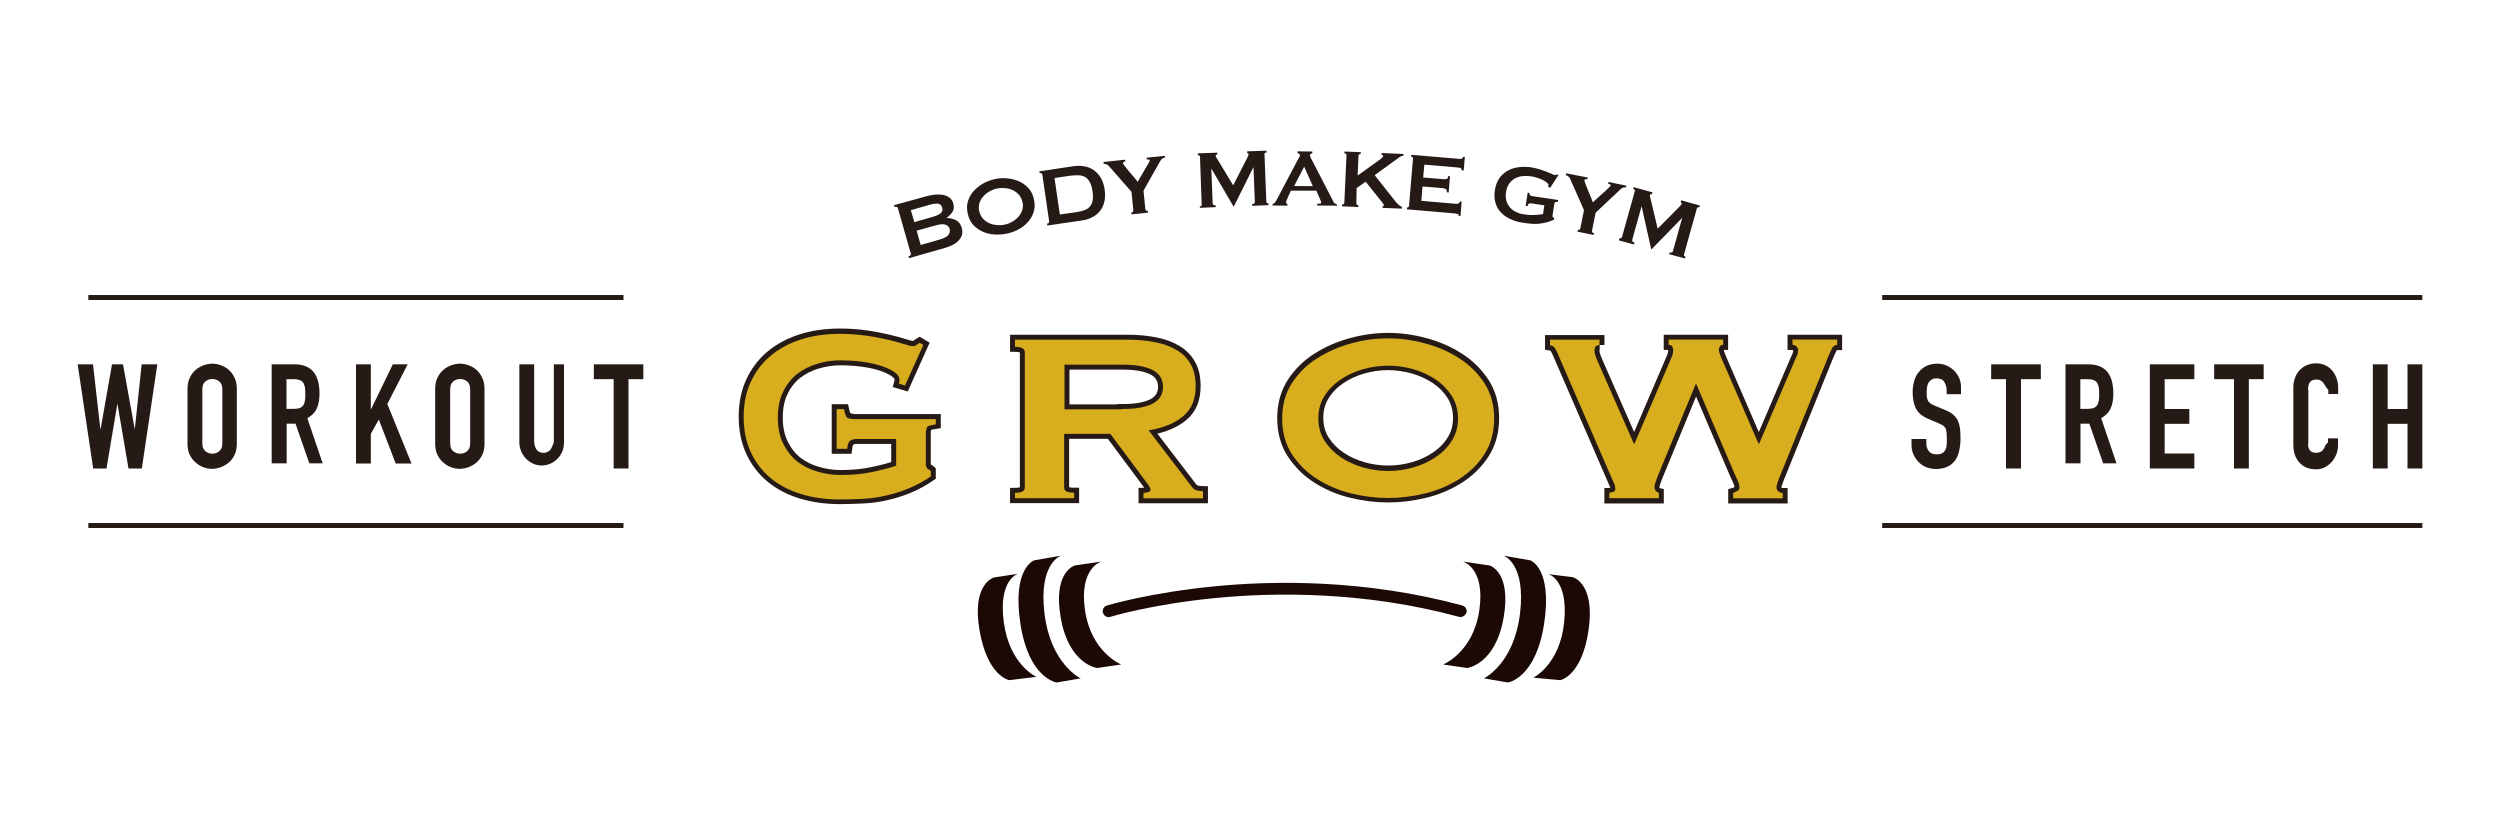 <?xml version="1.0" encoding="utf-8"?>
<!-- Generator: Adobe Illustrator 26.0.3, SVG Export Plug-In . SVG Version: 6.00 Build 0)  -->
<svg version="1.1" id="レイヤー_1" xmlns="http://www.w3.org/2000/svg" xmlns:xlink="http://www.w3.org/1999/xlink" x="0px"
	 y="0px" viewBox="0 0 150 50" style="enable-background:new 0 0 150 50;" xml:space="preserve">
<style type="text/css">
	.st0{fill:none;stroke:#261A17;stroke-width:0.595;}
	.st1{fill:#261A17;}
	.st2{fill:none;stroke:#261A17;stroke-width:0.297;stroke-miterlimit:10;}
	.st3{fill:#D8AD1E;}
	.st4{fill:#1C0906;}
</style>
<g>
	<path class="st0" d="M54.3,23.13l-0.37-0.11c0.02-0.07,0.04-0.15,0.04-0.22c0-0.19-0.11-0.35-0.34-0.5
		c-0.23-0.15-0.52-0.28-0.87-0.38c-0.35-0.11-0.74-0.18-1.15-0.23c-0.42-0.05-0.81-0.07-1.18-0.07c-0.46,0-0.91,0.07-1.37,0.2
		c-0.45,0.13-0.85,0.33-1.21,0.6c-0.35,0.27-0.64,0.63-0.85,1.06c-0.22,0.43-0.33,0.96-0.33,1.58c0,0.61,0.11,1.13,0.33,1.57
		c0.22,0.44,0.5,0.8,0.85,1.07c0.35,0.27,0.76,0.47,1.21,0.6c0.45,0.13,0.91,0.2,1.37,0.2c0.71,0,1.34-0.06,1.9-0.18
		c0.56-0.12,1.04-0.24,1.44-0.38v-1.6h-2.38c-0.17,0-0.3,0.04-0.39,0.11c-0.09,0.07-0.14,0.24-0.17,0.48H50.2v-2.38h0.44
		c0,0,0.09,0.43,0.18,0.48c0.09,0.05,0.23,0.08,0.41,0.11h4.92v0.29c-0.26,0.04-0.42,0.08-0.49,0.13c-0.07,0.05-0.11,0.3-0.11,0.3
		v2.02c0,0,0.05,0.2,0.13,0.23c0.08,0.04,0.17,0.12,0.17,0.12v0.34c-0.41,0.28-0.84,0.52-1.29,0.71c-0.45,0.19-0.91,0.33-1.38,0.44
		c-0.46,0.11-0.93,0.17-1.39,0.19c-0.46,0.02-0.92,0.04-1.37,0.04c-0.87,0-1.66-0.11-2.37-0.33c-0.71-0.22-1.32-0.54-1.83-0.97
		c-0.51-0.43-0.9-0.95-1.18-1.56c-0.28-0.61-0.42-1.31-0.42-2.09c0-0.78,0.14-1.48,0.42-2.09c0.28-0.61,0.67-1.14,1.18-1.57
		c0.51-0.43,1.12-0.76,1.83-0.99c0.71-0.23,1.5-0.34,2.37-0.34c0.54,0,1.07,0.04,1.56,0.11c0.5,0.07,0.93,0.16,1.32,0.25
		c0.38,0.09,0.7,0.18,0.96,0.26c0.25,0.08,0.41,0.12,0.47,0.12c0.11,0,0.2-0.02,0.26-0.07c0.06-0.05,0.12-0.09,0.19-0.13l0.22,0.13
		L54.3,23.13z"/>
	<path class="st0" d="M67.6,20.38c0.63,0,1.19,0.05,1.7,0.15c0.51,0.1,0.95,0.26,1.31,0.48c0.37,0.22,0.65,0.51,0.84,0.86
		c0.2,0.35,0.29,0.78,0.29,1.3c0,0.79-0.25,1.39-0.76,1.81c-0.51,0.42-1.19,0.7-2.06,0.84l2.6,3.4c0.09,0.12,0.2,0.19,0.32,0.21
		c0.12,0.02,0.24,0.04,0.34,0.04v0.43h-3.57v-0.33c0.11,0,0.21-0.02,0.3-0.05c0.08-0.04,0.12-0.08,0.12-0.14
		c0-0.06-0.03-0.13-0.08-0.21c-0.05-0.08-0.13-0.18-0.23-0.32l-2.1-2.82h-2.77v3.21c0,0.11,0.04,0.19,0.13,0.24
		c0.09,0.05,0.24,0.08,0.47,0.08v0.33H60.9v-0.32c0.4,0,0.59-0.11,0.59-0.32v-8.12c0-0.21-0.2-0.32-0.59-0.32v-0.43H67.6z
		 M67.31,24.54c0.48,0,0.88-0.03,1.19-0.1c0.32-0.07,0.57-0.16,0.76-0.28c0.19-0.12,0.32-0.26,0.4-0.42
		c0.08-0.16,0.12-0.34,0.12-0.53c0-0.19-0.04-0.37-0.12-0.53c-0.08-0.16-0.21-0.3-0.4-0.42c-0.19-0.12-0.44-0.21-0.76-0.28
		c-0.32-0.07-0.72-0.1-1.19-0.1h-3.44v2.68H67.31z"/>
	<path class="st0" d="M83.29,20.27c0.72,0,1.46,0.1,2.2,0.3c0.75,0.2,1.43,0.49,2.05,0.89c0.62,0.39,1.12,0.89,1.52,1.49
		c0.39,0.6,0.59,1.32,0.59,2.14c0,0.82-0.2,1.54-0.59,2.14c-0.39,0.6-0.9,1.1-1.52,1.49c-0.62,0.39-1.3,0.68-2.05,0.86
		c-0.75,0.18-1.48,0.27-2.2,0.27c-0.72,0-1.46-0.09-2.2-0.27c-0.75-0.18-1.43-0.47-2.05-0.86c-0.62-0.39-1.12-0.89-1.52-1.49
		c-0.39-0.6-0.59-1.32-0.59-2.14c0-0.82,0.2-1.54,0.59-2.14c0.39-0.6,0.9-1.1,1.52-1.49c0.62-0.39,1.3-0.69,2.05-0.89
		C81.83,20.37,82.57,20.27,83.29,20.27z M83.29,21.91c-0.5,0-1,0.07-1.5,0.21c-0.5,0.14-0.95,0.35-1.35,0.62
		c-0.4,0.27-0.73,0.6-0.97,0.99c-0.25,0.39-0.37,0.84-0.37,1.34c0,0.5,0.12,0.95,0.37,1.34c0.25,0.39,0.57,0.72,0.97,0.99
		c0.4,0.27,0.85,0.47,1.35,0.62c0.5,0.14,1,0.21,1.5,0.21c0.5,0,1-0.07,1.5-0.21c0.5-0.14,0.95-0.35,1.35-0.62
		c0.4-0.27,0.73-0.6,0.97-0.99c0.25-0.39,0.37-0.84,0.37-1.34c0-0.5-0.13-0.95-0.37-1.34c-0.25-0.39-0.57-0.72-0.97-0.99
		c-0.4-0.27-0.85-0.47-1.35-0.62C84.29,21.99,83.79,21.91,83.29,21.91z"/>
	<path class="st0" d="M95.98,20.7c-0.2,0-0.31,0.11-0.31,0.34c0,0.06,0.01,0.13,0.03,0.21c0.02,0.08,0.07,0.22,0.15,0.41l2.18,4.96
		h0.04l2.16-5.03c0.07-0.15,0.11-0.27,0.13-0.35c0.02-0.08,0.03-0.15,0.03-0.2c0-0.23-0.09-0.34-0.27-0.34v-0.32h3.27v0.32
		c-0.09,0-0.16,0.03-0.2,0.09c-0.04,0.06-0.06,0.12-0.06,0.2c0,0.12,0.07,0.32,0.2,0.61l2.18,5.03h0.04l2.2-5.14
		c0.1-0.18,0.14-0.34,0.14-0.48c0-0.07-0.03-0.14-0.1-0.21c-0.07-0.07-0.15-0.1-0.24-0.1v-0.32h2.68v0.33
		c-0.14,0-0.25,0.07-0.32,0.22c-0.07,0.14-0.15,0.33-0.24,0.54l-2.79,6.91c-0.08,0.19-0.15,0.36-0.2,0.51
		c-0.06,0.14-0.09,0.27-0.09,0.36c0,0.08,0.03,0.16,0.1,0.23c0.06,0.07,0.15,0.1,0.27,0.1v0.33h-2.97v-0.33
		c0.08-0.02,0.16-0.06,0.25-0.11c0.09-0.05,0.13-0.12,0.13-0.2c0-0.1-0.02-0.21-0.07-0.33c-0.05-0.12-0.12-0.29-0.23-0.51
		l-2.29-5.36h-0.04l-2.17,5.26c-0.2,0.47-0.3,0.77-0.3,0.89c0,0.19,0.09,0.32,0.26,0.36v0.33h-2.97v-0.33
		c0.08,0,0.16-0.02,0.24-0.05c0.08-0.04,0.12-0.1,0.12-0.18c0-0.1-0.02-0.2-0.07-0.31c-0.05-0.11-0.1-0.22-0.15-0.34l-3.24-7.47
		c-0.05-0.13-0.11-0.24-0.17-0.33c-0.06-0.09-0.16-0.15-0.29-0.17v-0.33h2.97V20.7z"/>
	<polygon class="st1" points="9.44,21.86 8.51,28.11 7.71,28.11 7.05,24.24 7.04,24.24 6.39,28.11 5.59,28.11 4.66,21.86 
		5.58,21.86 6.02,25.73 6.04,25.73 6.72,21.86 7.38,21.86 8.08,25.73 8.09,25.73 8.5,21.86 	"/>
	<path class="st1" d="M11.25,23.34c0-0.25,0.04-0.47,0.13-0.66c0.09-0.19,0.2-0.35,0.35-0.48c0.14-0.12,0.3-0.21,0.47-0.28
		c0.18-0.06,0.36-0.1,0.53-0.1c0.18,0,0.36,0.03,0.53,0.1c0.18,0.06,0.34,0.16,0.48,0.28c0.14,0.13,0.25,0.29,0.34,0.48
		c0.09,0.19,0.13,0.41,0.13,0.66v3.27c0,0.26-0.04,0.48-0.13,0.67c-0.09,0.19-0.2,0.34-0.34,0.46c-0.15,0.13-0.31,0.22-0.48,0.29
		c-0.18,0.06-0.35,0.1-0.53,0.1c-0.18,0-0.36-0.03-0.53-0.1c-0.18-0.06-0.33-0.16-0.47-0.29c-0.15-0.12-0.26-0.28-0.35-0.46
		c-0.09-0.19-0.13-0.41-0.13-0.67V23.34z M12.14,26.6c0,0.21,0.06,0.37,0.18,0.47c0.12,0.1,0.26,0.15,0.42,0.15
		c0.16,0,0.3-0.05,0.42-0.15c0.12-0.1,0.18-0.26,0.18-0.47v-3.24c0-0.21-0.06-0.37-0.18-0.47c-0.12-0.1-0.26-0.15-0.42-0.15
		c-0.16,0-0.3,0.05-0.42,0.15c-0.12,0.1-0.18,0.26-0.18,0.47V26.6z"/>
	<path class="st1" d="M16.3,27.81v-5.95h1.37c1,0,1.5,0.58,1.5,1.75c0,0.35-0.05,0.65-0.16,0.89c-0.11,0.25-0.3,0.44-0.57,0.59
		l0.92,2.71h-0.8l-0.83-2.38h-0.53v2.38H16.3z M17.19,22.75v1.78h0.47c0.14,0,0.26-0.02,0.35-0.06c0.09-0.04,0.15-0.1,0.2-0.17
		c0.04-0.07,0.07-0.17,0.09-0.28c0.02-0.11,0.02-0.24,0.02-0.38c0-0.14-0.01-0.27-0.02-0.38c-0.02-0.11-0.05-0.2-0.1-0.29
		c-0.1-0.15-0.29-0.22-0.58-0.22H17.19z"/>
	<polygon class="st1" points="21.36,27.81 21.36,21.86 22.25,21.86 22.25,24.54 22.27,24.54 23.57,21.86 24.46,21.86 23.24,24.24 
		24.69,27.81 23.74,27.81 22.73,25.17 22.25,26.03 22.25,27.81 	"/>
	<path class="st1" d="M26.11,23.34c0-0.25,0.04-0.47,0.13-0.66c0.09-0.19,0.2-0.35,0.35-0.48c0.14-0.12,0.3-0.21,0.47-0.28
		c0.18-0.06,0.36-0.1,0.53-0.1c0.18,0,0.36,0.03,0.53,0.1c0.18,0.06,0.34,0.16,0.48,0.28c0.14,0.13,0.25,0.29,0.34,0.48
		c0.09,0.19,0.13,0.41,0.13,0.66v3.27c0,0.26-0.04,0.48-0.13,0.67c-0.09,0.19-0.2,0.34-0.34,0.46c-0.15,0.13-0.31,0.22-0.48,0.29
		c-0.18,0.06-0.35,0.1-0.53,0.1c-0.18,0-0.36-0.03-0.53-0.1c-0.18-0.06-0.33-0.16-0.47-0.29c-0.15-0.12-0.26-0.28-0.35-0.46
		c-0.09-0.19-0.13-0.41-0.13-0.67V23.34z M27.01,26.6c0,0.21,0.06,0.37,0.18,0.47c0.12,0.1,0.26,0.15,0.42,0.15
		c0.16,0,0.3-0.05,0.42-0.15c0.12-0.1,0.18-0.26,0.18-0.47v-3.24c0-0.21-0.06-0.37-0.18-0.47c-0.12-0.1-0.26-0.15-0.42-0.15
		c-0.16,0-0.3,0.05-0.42,0.15c-0.12,0.1-0.18,0.26-0.18,0.47V26.6z"/>
	<path class="st1" d="M33.84,21.86v4.67c0,0.2-0.03,0.38-0.1,0.55c-0.07,0.17-0.16,0.31-0.29,0.44c-0.12,0.13-0.27,0.23-0.43,0.3
		c-0.16,0.07-0.34,0.11-0.52,0.11c-0.18,0-0.36-0.04-0.51-0.11c-0.16-0.07-0.3-0.17-0.43-0.3c-0.12-0.13-0.22-0.28-0.29-0.44
		c-0.07-0.17-0.11-0.35-0.11-0.55v-4.67h0.89v4.69c0.03,0.21,0.08,0.37,0.18,0.47c0.1,0.1,0.23,0.15,0.38,0.15
		c0.15,0,0.28-0.05,0.38-0.15c0.1-0.1,0.15-0.26,0.24-0.47v-4.69H33.84z"/>
	<polygon class="st1" points="36.82,28.11 36.82,22.75 35.63,22.75 35.63,21.86 38.6,21.86 38.6,22.75 37.71,22.75 37.71,28.11 	"/>
	<path class="st1" d="M117.69,23.65h-0.89v-0.2c0-0.2-0.05-0.38-0.14-0.53c-0.09-0.15-0.25-0.22-0.47-0.22
		c-0.12,0-0.21,0.02-0.29,0.07c-0.07,0.05-0.13,0.11-0.18,0.17c-0.04,0.08-0.08,0.16-0.09,0.26c-0.02,0.1-0.03,0.2-0.03,0.3
		c0,0.12,0,0.22,0.01,0.31c0.01,0.08,0.03,0.15,0.06,0.22c0.03,0.06,0.08,0.12,0.15,0.17c0.06,0.05,0.15,0.09,0.26,0.14l0.65,0.27
		c0.19,0.08,0.34,0.16,0.46,0.27c0.12,0.1,0.21,0.22,0.28,0.35c0.06,0.14,0.1,0.3,0.13,0.48c0.02,0.18,0.03,0.38,0.03,0.61
		c0,0.26-0.03,0.51-0.08,0.73c-0.05,0.22-0.13,0.42-0.24,0.57c-0.12,0.16-0.27,0.29-0.46,0.38c-0.19,0.09-0.42,0.14-0.7,0.14
		c-0.21,0-0.4-0.04-0.58-0.11c-0.18-0.08-0.33-0.18-0.46-0.31c-0.13-0.13-0.23-0.29-0.31-0.47c-0.08-0.18-0.11-0.37-0.11-0.58v-0.33
		h0.89v0.28c0,0.16,0.05,0.31,0.14,0.44c0.09,0.13,0.25,0.2,0.47,0.2c0.15,0,0.26-0.02,0.34-0.07c0.08-0.04,0.14-0.11,0.19-0.19
		c0.04-0.08,0.07-0.18,0.08-0.29c0.01-0.11,0.01-0.24,0.01-0.38c0-0.16-0.01-0.3-0.02-0.4c-0.01-0.11-0.03-0.19-0.07-0.25
		c-0.04-0.06-0.09-0.12-0.16-0.16c-0.06-0.04-0.15-0.08-0.26-0.13l-0.61-0.26c-0.37-0.16-0.62-0.37-0.74-0.63
		c-0.13-0.26-0.19-0.58-0.19-0.98c0-0.23,0.03-0.45,0.09-0.66c0.06-0.21,0.15-0.39,0.28-0.54c0.12-0.15,0.27-0.27,0.45-0.36
		c0.18-0.09,0.4-0.14,0.65-0.14c0.21,0,0.41,0.04,0.58,0.12c0.18,0.08,0.33,0.19,0.46,0.32c0.26,0.28,0.39,0.6,0.39,0.96V23.65z"/>
	<polygon class="st1" points="120.36,28.11 120.36,22.75 119.47,22.75 119.47,21.86 122.45,21.86 122.45,22.75 121.26,22.75 
		121.26,28.11 	"/>
	<path class="st1" d="M123.93,27.81v-5.95h1.37c1,0,1.5,0.58,1.5,1.75c0,0.35-0.05,0.65-0.16,0.89c-0.11,0.25-0.3,0.44-0.57,0.59
		l0.92,2.71h-0.8l-0.83-2.38h-0.53v2.38H123.93z M124.82,22.75v1.78h0.47c0.14,0,0.26-0.02,0.35-0.06c0.09-0.04,0.15-0.1,0.2-0.17
		c0.04-0.07,0.07-0.17,0.09-0.28c0.02-0.11,0.02-0.24,0.02-0.38c0-0.14-0.01-0.27-0.02-0.38c-0.02-0.11-0.05-0.2-0.1-0.29
		c-0.1-0.15-0.29-0.22-0.58-0.22H124.82z"/>
	<polygon class="st1" points="128.99,28.11 128.99,21.86 131.66,21.86 131.66,22.75 129.88,22.75 129.88,24.54 131.36,24.54 
		131.36,25.43 129.88,25.43 129.88,27.21 131.66,27.21 131.66,28.11 	"/>
	<polygon class="st1" points="134.04,28.11 134.04,22.75 132.85,22.75 132.85,21.86 135.82,21.86 135.82,22.75 134.93,22.75 
		134.93,28.11 	"/>
	<path class="st1" d="M140.28,26.32v0.39c0,0.19-0.03,0.38-0.1,0.55c-0.07,0.17-0.16,0.33-0.28,0.46c-0.12,0.13-0.26,0.24-0.42,0.32
		c-0.16,0.08-0.33,0.12-0.51,0.12c-0.16,0-0.32-0.02-0.48-0.07c-0.16-0.05-0.31-0.13-0.44-0.25c-0.13-0.12-0.24-0.27-0.32-0.45
		c-0.08-0.18-0.13-0.42-0.13-0.71v-3.44c0-0.2,0.03-0.39,0.1-0.57c0.06-0.18,0.16-0.33,0.28-0.46c0.12-0.13,0.26-0.23,0.43-0.3
		c0.16-0.07,0.35-0.11,0.55-0.11c0.39,0,0.71,0.14,0.95,0.41c0.12,0.13,0.21,0.29,0.28,0.48c0.07,0.18,0.1,0.38,0.1,0.6v0.35h-0.59
		v-0.24c-0.16-0.17-0.21-0.32-0.31-0.44c-0.1-0.12-0.23-0.19-0.39-0.19c-0.21,0-0.36,0.07-0.43,0.2c-0.07,0.13-0.11,0.3-0.07,0.5
		v3.08c-0.04,0.17,0,0.32,0.07,0.44c0.08,0.12,0.21,0.18,0.41,0.18c0.06,0,0.12-0.01,0.18-0.03c0.06-0.02,0.13-0.05,0.18-0.1
		c0.05-0.05,0.09-0.11,0.13-0.19c0.03-0.08,0.05-0.18,0.21-0.3v-0.25H140.28z"/>
	<polygon class="st1" points="142.37,28.11 142.37,21.86 143.26,21.86 143.26,24.54 144.45,24.54 144.45,21.86 145.34,21.86 
		145.34,28.11 144.45,28.11 144.45,25.43 143.26,25.43 143.26,28.11 	"/>
	<path class="st1" d="M55.53,11.79c0.18-0.05,0.37-0.09,0.55-0.11c0.18-0.02,0.35-0.01,0.5,0.01c0.15,0.03,0.28,0.09,0.39,0.17
		c0.11,0.08,0.19,0.2,0.23,0.36c0.05,0.19,0.04,0.35-0.05,0.49c-0.09,0.14-0.2,0.25-0.35,0.36l0,0.01c0.2,0,0.39,0.05,0.56,0.13
		c0.17,0.09,0.28,0.24,0.35,0.47c0.03,0.12,0.04,0.24,0.02,0.36c-0.02,0.12-0.08,0.23-0.16,0.33c-0.08,0.11-0.19,0.2-0.33,0.28
		c-0.14,0.08-0.3,0.15-0.49,0.21l-2.21,0.63l-0.03-0.11c0.11-0.03,0.16-0.08,0.14-0.16l-0.78-2.74c-0.02-0.07-0.09-0.09-0.2-0.06
		l-0.03-0.11L55.53,11.79z M56,13c0.18-0.05,0.32-0.12,0.43-0.2c0.11-0.08,0.14-0.19,0.1-0.34c-0.04-0.15-0.13-0.23-0.26-0.24
		c-0.13-0.01-0.29,0.01-0.47,0.06l-1.15,0.33l0.21,0.72L56,13z M56.39,14.37c0.25-0.07,0.42-0.16,0.51-0.27
		c0.09-0.11,0.11-0.23,0.08-0.36c-0.04-0.13-0.12-0.22-0.25-0.26c-0.13-0.05-0.33-0.03-0.58,0.04L55,13.84l0.24,0.86L56.39,14.37z"
		/>
	<path class="st1" d="M59.71,10.74c0.23-0.05,0.46-0.06,0.71-0.04c0.25,0.02,0.48,0.08,0.7,0.17c0.22,0.1,0.41,0.23,0.58,0.41
		c0.17,0.18,0.28,0.41,0.34,0.7c0.06,0.28,0.05,0.54-0.03,0.77c-0.08,0.23-0.2,0.43-0.37,0.61c-0.16,0.17-0.36,0.32-0.58,0.43
		c-0.22,0.11-0.44,0.19-0.67,0.23c-0.22,0.05-0.46,0.06-0.71,0.05c-0.25-0.01-0.48-0.07-0.7-0.16c-0.22-0.1-0.41-0.23-0.58-0.41
		c-0.17-0.18-0.28-0.41-0.34-0.7c-0.06-0.28-0.05-0.54,0.03-0.77c0.08-0.23,0.2-0.44,0.37-0.61c0.16-0.17,0.36-0.32,0.58-0.44
		C59.26,10.87,59.48,10.79,59.71,10.74 M59.83,11.31c-0.16,0.03-0.31,0.09-0.45,0.17c-0.15,0.08-0.27,0.18-0.38,0.3
		c-0.11,0.12-0.18,0.25-0.23,0.4c-0.05,0.15-0.06,0.31-0.02,0.48c0.04,0.17,0.11,0.32,0.21,0.44c0.11,0.12,0.23,0.21,0.37,0.28
		c0.14,0.07,0.3,0.11,0.46,0.12c0.17,0.02,0.33,0.01,0.48-0.02c0.16-0.03,0.31-0.09,0.45-0.17c0.15-0.08,0.27-0.18,0.38-0.3
		c0.11-0.12,0.18-0.25,0.23-0.4c0.05-0.15,0.06-0.31,0.02-0.48c-0.04-0.17-0.11-0.32-0.21-0.44c-0.11-0.12-0.23-0.21-0.37-0.28
		c-0.14-0.07-0.3-0.11-0.46-0.12C60.14,11.27,59.98,11.28,59.83,11.31"/>
	<path class="st1" d="M64.42,9.97c0.23-0.03,0.44-0.03,0.65,0.01c0.21,0.04,0.39,0.11,0.56,0.23c0.16,0.11,0.3,0.27,0.42,0.46
		c0.11,0.19,0.19,0.43,0.23,0.7c0.04,0.28,0.03,0.52-0.02,0.74c-0.05,0.22-0.14,0.4-0.27,0.56c-0.13,0.16-0.28,0.28-0.47,0.37
		c-0.19,0.1-0.39,0.16-0.62,0.19l-2.06,0.3l-0.02-0.11c0.09-0.01,0.14-0.06,0.13-0.13l-0.41-2.81c-0.01-0.07-0.06-0.1-0.16-0.09
		l-0.02-0.11L64.42,9.97z M64.57,12.73c0.19-0.03,0.36-0.07,0.5-0.12c0.14-0.05,0.25-0.13,0.33-0.23c0.08-0.1,0.14-0.22,0.16-0.37
		c0.03-0.15,0.02-0.33-0.01-0.54c-0.03-0.21-0.08-0.39-0.15-0.52c-0.07-0.13-0.16-0.24-0.26-0.31c-0.11-0.07-0.24-0.11-0.39-0.12
		c-0.15-0.01-0.32,0-0.52,0.02l-0.96,0.14l0.32,2.19L64.57,12.73z"/>
	<path class="st1" d="M67.51,9.58l0.01,0.11c-0.04,0-0.07,0.01-0.1,0.03c-0.03,0.01-0.05,0.04-0.04,0.08c0,0.02,0.04,0.08,0.11,0.17
		c0.07,0.09,0.15,0.19,0.24,0.3c0.09,0.11,0.19,0.22,0.29,0.34c0.1,0.12,0.18,0.21,0.24,0.3l0.63-1.08c0.03-0.05,0.05-0.1,0.07-0.13
		c0.02-0.03,0.03-0.06,0.02-0.08c0-0.03-0.02-0.05-0.06-0.05c-0.04,0-0.08,0-0.11,0l-0.01-0.11l1.09-0.11l0.01,0.11
		c-0.03,0-0.06,0.01-0.09,0.02c-0.03,0.01-0.06,0.03-0.09,0.05c-0.03,0.03-0.06,0.06-0.09,0.11c-0.03,0.05-0.07,0.11-0.11,0.19
		l-0.91,1.61l0.11,1.11c0.01,0.07,0.06,0.11,0.15,0.1l0.01,0.11l-0.99,0.1l-0.01-0.11c0.04,0,0.07-0.02,0.09-0.04
		c0.02-0.02,0.03-0.05,0.03-0.09l-0.11-1.11l-1.37-1.56c-0.03-0.04-0.08-0.07-0.14-0.09c-0.06-0.02-0.12-0.03-0.16-0.03l-0.01-0.11
		L67.51,9.58z"/>
	<path class="st1" d="M71.98,12.39c0.03,0,0.06-0.01,0.09-0.03c0.02-0.02,0.04-0.05,0.03-0.09L72,9.41c0-0.04-0.01-0.06-0.04-0.08
		c-0.03-0.01-0.06-0.02-0.09-0.02l0-0.11l1.17-0.04l0,0.11c-0.02,0-0.04,0.01-0.07,0.02c-0.02,0.01-0.03,0.03-0.03,0.06
		c0,0.02,0.01,0.05,0.03,0.08c0.02,0.03,0.04,0.07,0.06,0.1l0.96,1.59l0.84-1.64c0.03-0.06,0.05-0.1,0.06-0.13
		c0.01-0.03,0.02-0.06,0.02-0.09c0-0.05-0.03-0.07-0.08-0.07l0-0.11l1.16-0.04l0,0.11c-0.03,0-0.06,0.01-0.09,0.02
		c-0.02,0.02-0.04,0.04-0.03,0.08l0.11,2.85c0,0.04,0.02,0.07,0.04,0.08c0.03,0.02,0.06,0.03,0.09,0.02l0,0.11l-0.98,0.04l0-0.11
		c0.11,0,0.17-0.04,0.16-0.12l-0.08-2.08l-0.01,0l-1.17,2.35l-0.02,0l-1.32-2.26l-0.01,0l0.08,2.08c0,0.07,0.06,0.11,0.18,0.11
		l0,0.11l-0.94,0.04L71.98,12.39z"/>
	<path class="st1" d="M76.36,12.23c0.06-0.01,0.11-0.03,0.14-0.08c0.03-0.05,0.07-0.1,0.1-0.16l1.27-2.41
		c0.03-0.05,0.06-0.1,0.09-0.15C77.98,9.39,78,9.35,78,9.32c0-0.04-0.02-0.07-0.05-0.09c-0.03-0.02-0.07-0.03-0.1-0.04l0-0.11
		l0.89,0.01l0,0.11c-0.03,0.01-0.06,0.02-0.09,0.03c-0.03,0.01-0.05,0.04-0.05,0.09c0,0.03,0.01,0.07,0.02,0.1
		c0.01,0.03,0.04,0.08,0.07,0.13l1.32,2.56c0.02,0.05,0.05,0.08,0.09,0.1c0.04,0.02,0.08,0.04,0.12,0.06l0,0.07l-1.19-0.01v-0.1
		c0,0,0.17-0.01,0.2-0.02c0.02-0.01,0.04-0.03,0.04-0.06c0-0.04-0.02-0.1-0.05-0.16l-0.24-0.55h-1.53l-0.23,0.52
		c-0.04,0.09-0.06,0.15-0.06,0.19c0,0.05,0.04,0.07,0.08,0.07v0.12l-0.89-0.01L76.36,12.23z M78.77,11.17L78.25,10l-0.6,1.16
		L78.77,11.17z"/>
	<path class="st1" d="M81.38,12.19c0,0.04,0.01,0.07,0.03,0.09c0.02,0.02,0.05,0.03,0.09,0.03l0,0.11l-0.98-0.04l0-0.11
		c0.09,0,0.14-0.03,0.14-0.11l0.13-2.84c0-0.08-0.04-0.11-0.13-0.12l0.01-0.11l0.98,0.04l-0.01,0.11c-0.03,0-0.06,0.01-0.09,0.02
		c-0.03,0.02-0.04,0.05-0.04,0.08l-0.05,1.19l1.34-0.96c0.06-0.05,0.11-0.09,0.14-0.12c0.04-0.03,0.05-0.06,0.05-0.08
		c0-0.03-0.01-0.05-0.03-0.06c-0.02-0.01-0.04-0.02-0.07-0.02l0.01-0.11l1.31,0.06l-0.01,0.11c-0.08,0-0.15,0.02-0.23,0.08
		l-1.49,1.08l1.25,1.58c0.05,0.06,0.11,0.13,0.18,0.19c0.07,0.06,0.14,0.11,0.21,0.13l-0.01,0.11l-1.16-0.05l0.01-0.11
		c0.05,0,0.08-0.01,0.08-0.04c0-0.02-0.03-0.07-0.08-0.14l-1.02-1.28l-0.54,0.38L81.38,12.19z"/>
	<path class="st1" d="M87.7,10.21c0-0.05-0.01-0.08-0.04-0.11c-0.03-0.03-0.09-0.04-0.18-0.05l-2.02-0.17l-0.07,0.77l1.22,0.1
		c0.08,0.01,0.15,0,0.2-0.02c0.05-0.02,0.08-0.08,0.08-0.17L87,10.58l-0.08,0.97l-0.11-0.01c0.01-0.1-0.01-0.16-0.05-0.19
		c-0.04-0.03-0.11-0.05-0.19-0.06l-1.22-0.1l-0.07,0.86l2.08,0.18c0.06,0.01,0.11,0,0.16-0.03c0.04-0.03,0.07-0.06,0.07-0.11
		l0.11,0.01l-0.07,0.86l-0.11-0.01c0-0.06-0.01-0.1-0.05-0.11c-0.04-0.01-0.09-0.02-0.15-0.03l-2.91-0.25l0.01-0.11
		c0.03,0,0.06,0,0.08-0.02c0.02-0.02,0.04-0.04,0.04-0.08l0.24-2.83c0-0.04-0.01-0.07-0.03-0.09c-0.02-0.02-0.05-0.03-0.08-0.03
		l0.01-0.11l2.85,0.24c0.09,0.01,0.15,0,0.19-0.02c0.04-0.02,0.06-0.06,0.06-0.1l0.11,0.01l-0.07,0.82L87.7,10.21z"/>
	<path class="st1" d="M93.01,11.27l-0.12-0.06c0.01-0.02,0.02-0.05,0.02-0.07c0.01-0.06-0.02-0.12-0.09-0.18
		c-0.07-0.06-0.16-0.12-0.27-0.17c-0.11-0.05-0.24-0.1-0.37-0.14c-0.14-0.04-0.27-0.07-0.39-0.08c-0.15-0.02-0.31-0.02-0.47,0
		c-0.16,0.02-0.3,0.07-0.43,0.14c-0.13,0.07-0.24,0.18-0.34,0.31c-0.09,0.13-0.16,0.3-0.19,0.51c-0.03,0.2-0.02,0.38,0.03,0.54
		c0.05,0.16,0.13,0.29,0.23,0.4c0.1,0.11,0.23,0.2,0.37,0.26c0.14,0.07,0.29,0.11,0.45,0.13c0.24,0.04,0.45,0.05,0.64,0.04
		c0.19-0.01,0.36-0.03,0.5-0.05l0.08-0.53l-0.79-0.12c-0.06-0.01-0.1,0-0.14,0.02c-0.03,0.02-0.06,0.07-0.08,0.15l-0.11-0.02
		l0.12-0.79l0.11,0.02c0,0.07,0.01,0.12,0.04,0.14c0.03,0.02,0.07,0.04,0.13,0.05l1.55,0.23l-0.02,0.11c-0.08,0-0.14,0.01-0.16,0.02
		c-0.02,0.01-0.04,0.05-0.05,0.1l-0.11,0.7c-0.01,0.04,0,0.07,0.02,0.09c0.02,0.02,0.05,0.04,0.08,0.06l-0.01,0.1
		c-0.15,0.07-0.31,0.13-0.47,0.17c-0.16,0.04-0.32,0.06-0.48,0.08c-0.16,0.01-0.32,0.01-0.47-0.01c-0.16-0.02-0.31-0.03-0.46-0.06
		c-0.29-0.04-0.55-0.12-0.77-0.23c-0.23-0.11-0.41-0.25-0.56-0.41c-0.15-0.17-0.25-0.36-0.31-0.58c-0.06-0.22-0.07-0.46-0.03-0.72
		c0.04-0.26,0.12-0.49,0.24-0.68c0.12-0.19,0.28-0.34,0.47-0.46c0.19-0.12,0.41-0.2,0.66-0.24c0.25-0.04,0.52-0.04,0.81,0
		c0.18,0.03,0.35,0.07,0.51,0.12c0.16,0.05,0.3,0.1,0.43,0.15c0.12,0.05,0.23,0.1,0.31,0.13c0.08,0.04,0.13,0.06,0.15,0.06
		c0.04,0.01,0.07,0,0.09-0.01c0.02-0.01,0.05-0.02,0.07-0.03l0.07,0.05L93.01,11.27z"/>
	<path class="st1" d="M95.26,10.65l-0.02,0.11c-0.04-0.01-0.07-0.01-0.11-0.01c-0.04,0-0.06,0.03-0.06,0.07
		c-0.01,0.02,0.01,0.09,0.05,0.19c0.04,0.1,0.09,0.22,0.14,0.36c0.06,0.13,0.11,0.27,0.17,0.41c0.06,0.14,0.11,0.26,0.14,0.36
		l0.92-0.84c0.04-0.04,0.08-0.08,0.1-0.1c0.03-0.02,0.04-0.05,0.05-0.07c0.01-0.03-0.01-0.05-0.05-0.07
		c-0.04-0.02-0.07-0.03-0.1-0.03l0.02-0.11l1.07,0.22l-0.02,0.11c-0.03-0.01-0.06-0.01-0.09-0.01c-0.03,0-0.06,0.01-0.1,0.02
		c-0.04,0.02-0.07,0.04-0.12,0.08c-0.04,0.04-0.1,0.09-0.16,0.15l-1.35,1.27l-0.22,1.09c-0.02,0.07,0.02,0.12,0.12,0.14l-0.02,0.11
		l-0.97-0.2l0.02-0.11c0.04,0.01,0.07,0,0.1-0.01c0.03-0.01,0.05-0.04,0.05-0.08l0.22-1.09l-0.84-1.9
		c-0.02-0.05-0.06-0.09-0.11-0.13c-0.05-0.04-0.1-0.07-0.14-0.07l0.02-0.11L95.26,10.65z"/>
	<path class="st1" d="M97.17,14.29c0.03,0.01,0.06,0.01,0.09,0c0.03-0.01,0.05-0.04,0.06-0.07l0.77-2.75
		c0.01-0.04,0.01-0.06-0.02-0.09c-0.02-0.02-0.05-0.04-0.08-0.04l0.03-0.11l1.13,0.31l-0.03,0.11c-0.02-0.01-0.04-0.01-0.07,0
		c-0.03,0.01-0.04,0.02-0.05,0.05c-0.01,0.02-0.01,0.05,0,0.09c0.01,0.04,0.02,0.08,0.03,0.12l0.43,1.81l1.3-1.31
		c0.04-0.04,0.08-0.08,0.1-0.11c0.02-0.03,0.04-0.05,0.04-0.08c0.01-0.04-0.01-0.07-0.06-0.09l0.03-0.11l1.12,0.31l-0.03,0.11
		c-0.03-0.01-0.06-0.01-0.09,0c-0.03,0.01-0.05,0.03-0.06,0.07l-0.77,2.75c-0.01,0.04-0.01,0.07,0.01,0.09
		c0.02,0.02,0.04,0.04,0.08,0.05l-0.03,0.11l-0.95-0.26l0.03-0.11c0.11,0.03,0.17,0.01,0.19-0.06l0.56-2l-0.01,0l-1.83,1.88
		l-0.02-0.01l-0.57-2.56l-0.01,0l-0.56,2.01c-0.02,0.07,0.03,0.12,0.14,0.16l-0.03,0.11l-0.91-0.25L97.17,14.29z"/>
	<line class="st2" x1="145.34" y1="17.85" x2="112.93" y2="17.85"/>
	<line class="st2" x1="37.41" y1="17.85" x2="5.3" y2="17.85"/>
	<line class="st2" x1="145.34" y1="31.53" x2="112.93" y2="31.53"/>
	<line class="st2" x1="37.41" y1="31.53" x2="5.3" y2="31.53"/>
	<path class="st3" d="M54.3,23.13l-0.37-0.11c0.02-0.07,0.04-0.15,0.04-0.22c0-0.19-0.11-0.35-0.34-0.5
		c-0.23-0.15-0.52-0.28-0.87-0.38c-0.35-0.11-0.74-0.18-1.15-0.23c-0.42-0.05-0.81-0.07-1.18-0.07c-0.46,0-0.91,0.06-1.37,0.2
		c-0.45,0.13-0.85,0.33-1.21,0.6c-0.35,0.27-0.64,0.63-0.85,1.06c-0.22,0.43-0.33,0.96-0.33,1.58c0,0.61,0.11,1.13,0.33,1.57
		c0.22,0.44,0.5,0.8,0.85,1.07c0.35,0.27,0.76,0.47,1.21,0.6c0.45,0.13,0.91,0.2,1.37,0.2c0.71,0,1.34-0.06,1.9-0.18
		c0.56-0.12,1.04-0.24,1.44-0.38v-1.6h-2.38c-0.17,0-0.3,0.04-0.39,0.11c-0.09,0.07-0.14,0.24-0.17,0.48H50.2v-2.38h0.44
		c0,0,0.09,0.45,0.18,0.51c0.09,0.05,0.23,0.08,0.41,0.09h4.92v0.31c-0.26,0.04-0.42,0.08-0.49,0.13c-0.07,0.05-0.11,0.3-0.11,0.3
		v2.02c0,0,0.05,0.2,0.13,0.23c0.08,0.04,0.17,0.13,0.17,0.13v0.31c-0.41,0.29-0.84,0.52-1.29,0.71c-0.45,0.19-0.91,0.33-1.38,0.44
		c-0.46,0.11-0.93,0.17-1.39,0.2c-0.46,0.02-0.92,0.04-1.37,0.04c-0.87,0-1.66-0.11-2.37-0.33c-0.71-0.22-1.32-0.54-1.83-0.97
		c-0.51-0.43-0.9-0.95-1.18-1.56c-0.28-0.61-0.42-1.31-0.42-2.09c0-0.78,0.14-1.48,0.42-2.09c0.28-0.61,0.67-1.14,1.18-1.57
		c0.51-0.43,1.12-0.76,1.83-0.99c0.71-0.23,1.5-0.34,2.37-0.34c0.54,0,1.07,0.04,1.56,0.11c0.5,0.07,0.93,0.16,1.32,0.25
		c0.38,0.09,0.7,0.18,0.96,0.26c0.25,0.08,0.41,0.12,0.47,0.12c0.11,0,0.2-0.02,0.26-0.07c0.06-0.05,0.12-0.09,0.19-0.13l0.22,0.13
		L54.3,23.13z"/>
	<path class="st3" d="M67.6,20.38c0.63,0,1.19,0.05,1.7,0.15c0.51,0.1,0.95,0.26,1.31,0.48c0.37,0.22,0.65,0.51,0.84,0.86
		c0.2,0.35,0.29,0.78,0.29,1.3c0,0.79-0.25,1.39-0.76,1.81c-0.51,0.42-1.19,0.7-2.06,0.84l2.6,3.4c0.09,0.12,0.2,0.19,0.32,0.21
		c0.12,0.02,0.24,0.04,0.34,0.04v0.43h-3.57v-0.33c0.11,0,0.21-0.02,0.3-0.05c0.08-0.04,0.12-0.08,0.12-0.14
		c0-0.06-0.03-0.13-0.08-0.21c-0.05-0.08-0.13-0.18-0.23-0.32l-2.1-2.82h-2.77v3.21c0,0.11,0.04,0.19,0.13,0.24
		c0.09,0.05,0.24,0.08,0.47,0.08v0.33H60.9v-0.32c0.4,0,0.59-0.11,0.59-0.32v-8.12c0-0.21-0.2-0.32-0.59-0.32v-0.43H67.6z
		 M67.31,24.54c0.48,0,0.87-0.03,1.19-0.1c0.32-0.07,0.57-0.16,0.76-0.28c0.19-0.12,0.32-0.26,0.4-0.42
		c0.08-0.16,0.12-0.34,0.12-0.53c0-0.19-0.04-0.37-0.12-0.53c-0.08-0.16-0.21-0.3-0.4-0.42c-0.19-0.12-0.44-0.21-0.76-0.28
		c-0.32-0.07-0.72-0.1-1.19-0.1h-3.44v2.68H67.31z"/>
	<path class="st3" d="M83.29,20.3c0.72,0,1.46,0.1,2.2,0.3c0.75,0.2,1.43,0.49,2.05,0.89c0.62,0.39,1.12,0.89,1.52,1.49
		c0.39,0.6,0.59,1.32,0.59,2.14c0,0.82-0.2,1.54-0.59,2.14c-0.39,0.6-0.9,1.1-1.52,1.49c-0.62,0.39-1.3,0.68-2.05,0.86
		c-0.75,0.18-1.48,0.27-2.2,0.27c-0.72,0-1.46-0.09-2.2-0.27c-0.75-0.18-1.43-0.47-2.05-0.86c-0.62-0.39-1.12-0.89-1.52-1.49
		c-0.39-0.6-0.59-1.32-0.59-2.14c0-0.82,0.2-1.54,0.59-2.14c0.39-0.6,0.9-1.1,1.52-1.49c0.62-0.39,1.3-0.69,2.05-0.89
		C81.83,20.39,82.57,20.3,83.29,20.3 M83.29,21.94c-0.5,0-1,0.07-1.5,0.21c-0.5,0.14-0.95,0.35-1.35,0.62
		c-0.4,0.27-0.73,0.6-0.97,0.99c-0.25,0.39-0.37,0.84-0.37,1.34c0,0.5,0.12,0.95,0.37,1.34c0.25,0.39,0.57,0.72,0.97,0.99
		c0.4,0.27,0.85,0.47,1.35,0.62c0.5,0.14,1,0.21,1.5,0.21c0.5,0,1-0.07,1.5-0.21c0.5-0.14,0.95-0.35,1.35-0.62
		c0.4-0.27,0.73-0.6,0.97-0.99c0.25-0.39,0.37-0.84,0.37-1.34c0-0.5-0.13-0.95-0.37-1.34c-0.25-0.39-0.57-0.72-0.97-0.99
		c-0.4-0.27-0.85-0.47-1.35-0.62C84.29,22.01,83.79,21.94,83.29,21.94"/>
	<path class="st3" d="M95.98,20.7c-0.2,0-0.31,0.11-0.31,0.34c0,0.06,0.01,0.13,0.03,0.21c0.02,0.08,0.07,0.22,0.15,0.41l2.18,4.96
		h0.04l2.16-5.03c0.07-0.15,0.11-0.27,0.13-0.35c0.02-0.08,0.03-0.15,0.03-0.21c0-0.23-0.09-0.34-0.27-0.34v-0.32h3.27v0.32
		c-0.09,0-0.16,0.03-0.2,0.09c-0.04,0.06-0.06,0.13-0.06,0.2c0,0.12,0.07,0.32,0.2,0.61l2.18,5.03h0.04l2.2-5.14
		c0.1-0.18,0.14-0.34,0.14-0.48c0-0.07-0.03-0.14-0.1-0.21c-0.07-0.07-0.15-0.1-0.24-0.1v-0.32h2.68v0.33
		c-0.14,0-0.25,0.07-0.32,0.22c-0.07,0.14-0.15,0.33-0.24,0.54l-2.79,6.91c-0.08,0.19-0.15,0.36-0.2,0.51
		c-0.06,0.14-0.09,0.27-0.09,0.36c0,0.08,0.03,0.16,0.1,0.23c0.06,0.07,0.15,0.1,0.27,0.1v0.33h-2.97v-0.33
		c0.08-0.02,0.16-0.06,0.25-0.11c0.09-0.05,0.13-0.12,0.13-0.2c0-0.1-0.02-0.21-0.07-0.33c-0.05-0.12-0.12-0.29-0.23-0.51
		l-2.29-5.37h-0.04l-2.17,5.26c-0.2,0.47-0.3,0.77-0.3,0.89c0,0.19,0.09,0.32,0.26,0.36v0.33h-2.97v-0.33
		c0.08,0,0.16-0.02,0.24-0.05c0.08-0.04,0.12-0.1,0.12-0.18c0-0.1-0.02-0.2-0.07-0.31c-0.05-0.11-0.1-0.22-0.15-0.34l-3.24-7.47
		c-0.05-0.13-0.11-0.24-0.17-0.33c-0.06-0.09-0.16-0.15-0.29-0.17v-0.33h2.97V20.7z"/>
	<path class="st4" d="M91.2,36.82c0.37-3.04-0.99-3.48-0.99-3.48l1.61,0.28c0,0,1.33,0.46,0.83,3.78c-0.5,3.32-2.18,3.55-2.18,3.55
		l-1.44-0.25C89.04,40.7,90.83,39.85,91.2,36.82"/>
	<path class="st4" d="M60.23,37.34c-0.35-2.55,0.84-2.91,0.84-2.91l-1.44,0.22c0,0-1.34,0.37-0.86,3.16c0.48,2.79,1.79,3,1.79,3
		l1.62-0.2C62.18,40.61,60.57,39.89,60.23,37.34"/>
	<path class="st4" d="M93.85,37.33c0.26-2.56-0.94-2.88-0.94-2.88l1.45,0.18c0,0,1.35,0.33,0.96,3.13c-0.39,2.8-1.7,3.05-1.7,3.05
		L92,40.66C92,40.66,93.59,39.89,93.85,37.33"/>
	<path class="st4" d="M88.76,36.61c0.37-2.55-0.99-2.92-0.99-2.92l1.61,0.24c0,0,1.33,0.38,0.83,3.17c-0.5,2.78-2.18,2.98-2.18,2.98
		l-1.44-0.21C86.6,39.86,88.39,39.15,88.76,36.61"/>
	<path class="st4" d="M62.67,36.82c-0.37-3.04,0.99-3.48,0.99-3.48l-1.61,0.28c0,0-1.33,0.46-0.83,3.78
		c0.5,3.32,2.18,3.55,2.18,3.55l1.44-0.25C64.83,40.7,63.04,39.85,62.67,36.82"/>
	<path class="st4" d="M65.1,36.61c-0.37-2.55,0.99-2.92,0.99-2.92l-1.61,0.24c0,0-1.33,0.38-0.83,3.17c0.5,2.78,2.18,2.98,2.18,2.98
		l1.44-0.21C67.26,39.86,65.47,39.15,65.1,36.61"/>
	<path class="st4" d="M87.63,37.02c-0.03,0-0.06,0-0.09-0.01c-5.71-1.55-11.09-1.47-14.6-1.13c-3.81,0.37-6.3,1.12-6.32,1.13
		c-0.19,0.06-0.39-0.05-0.44-0.24c-0.06-0.19,0.05-0.39,0.24-0.44c0.1-0.03,2.57-0.77,6.44-1.15c3.57-0.35,9.05-0.43,14.88,1.15
		c0.19,0.05,0.3,0.25,0.25,0.43C87.92,36.92,87.78,37.02,87.63,37.02"/>
</g>
</svg>
